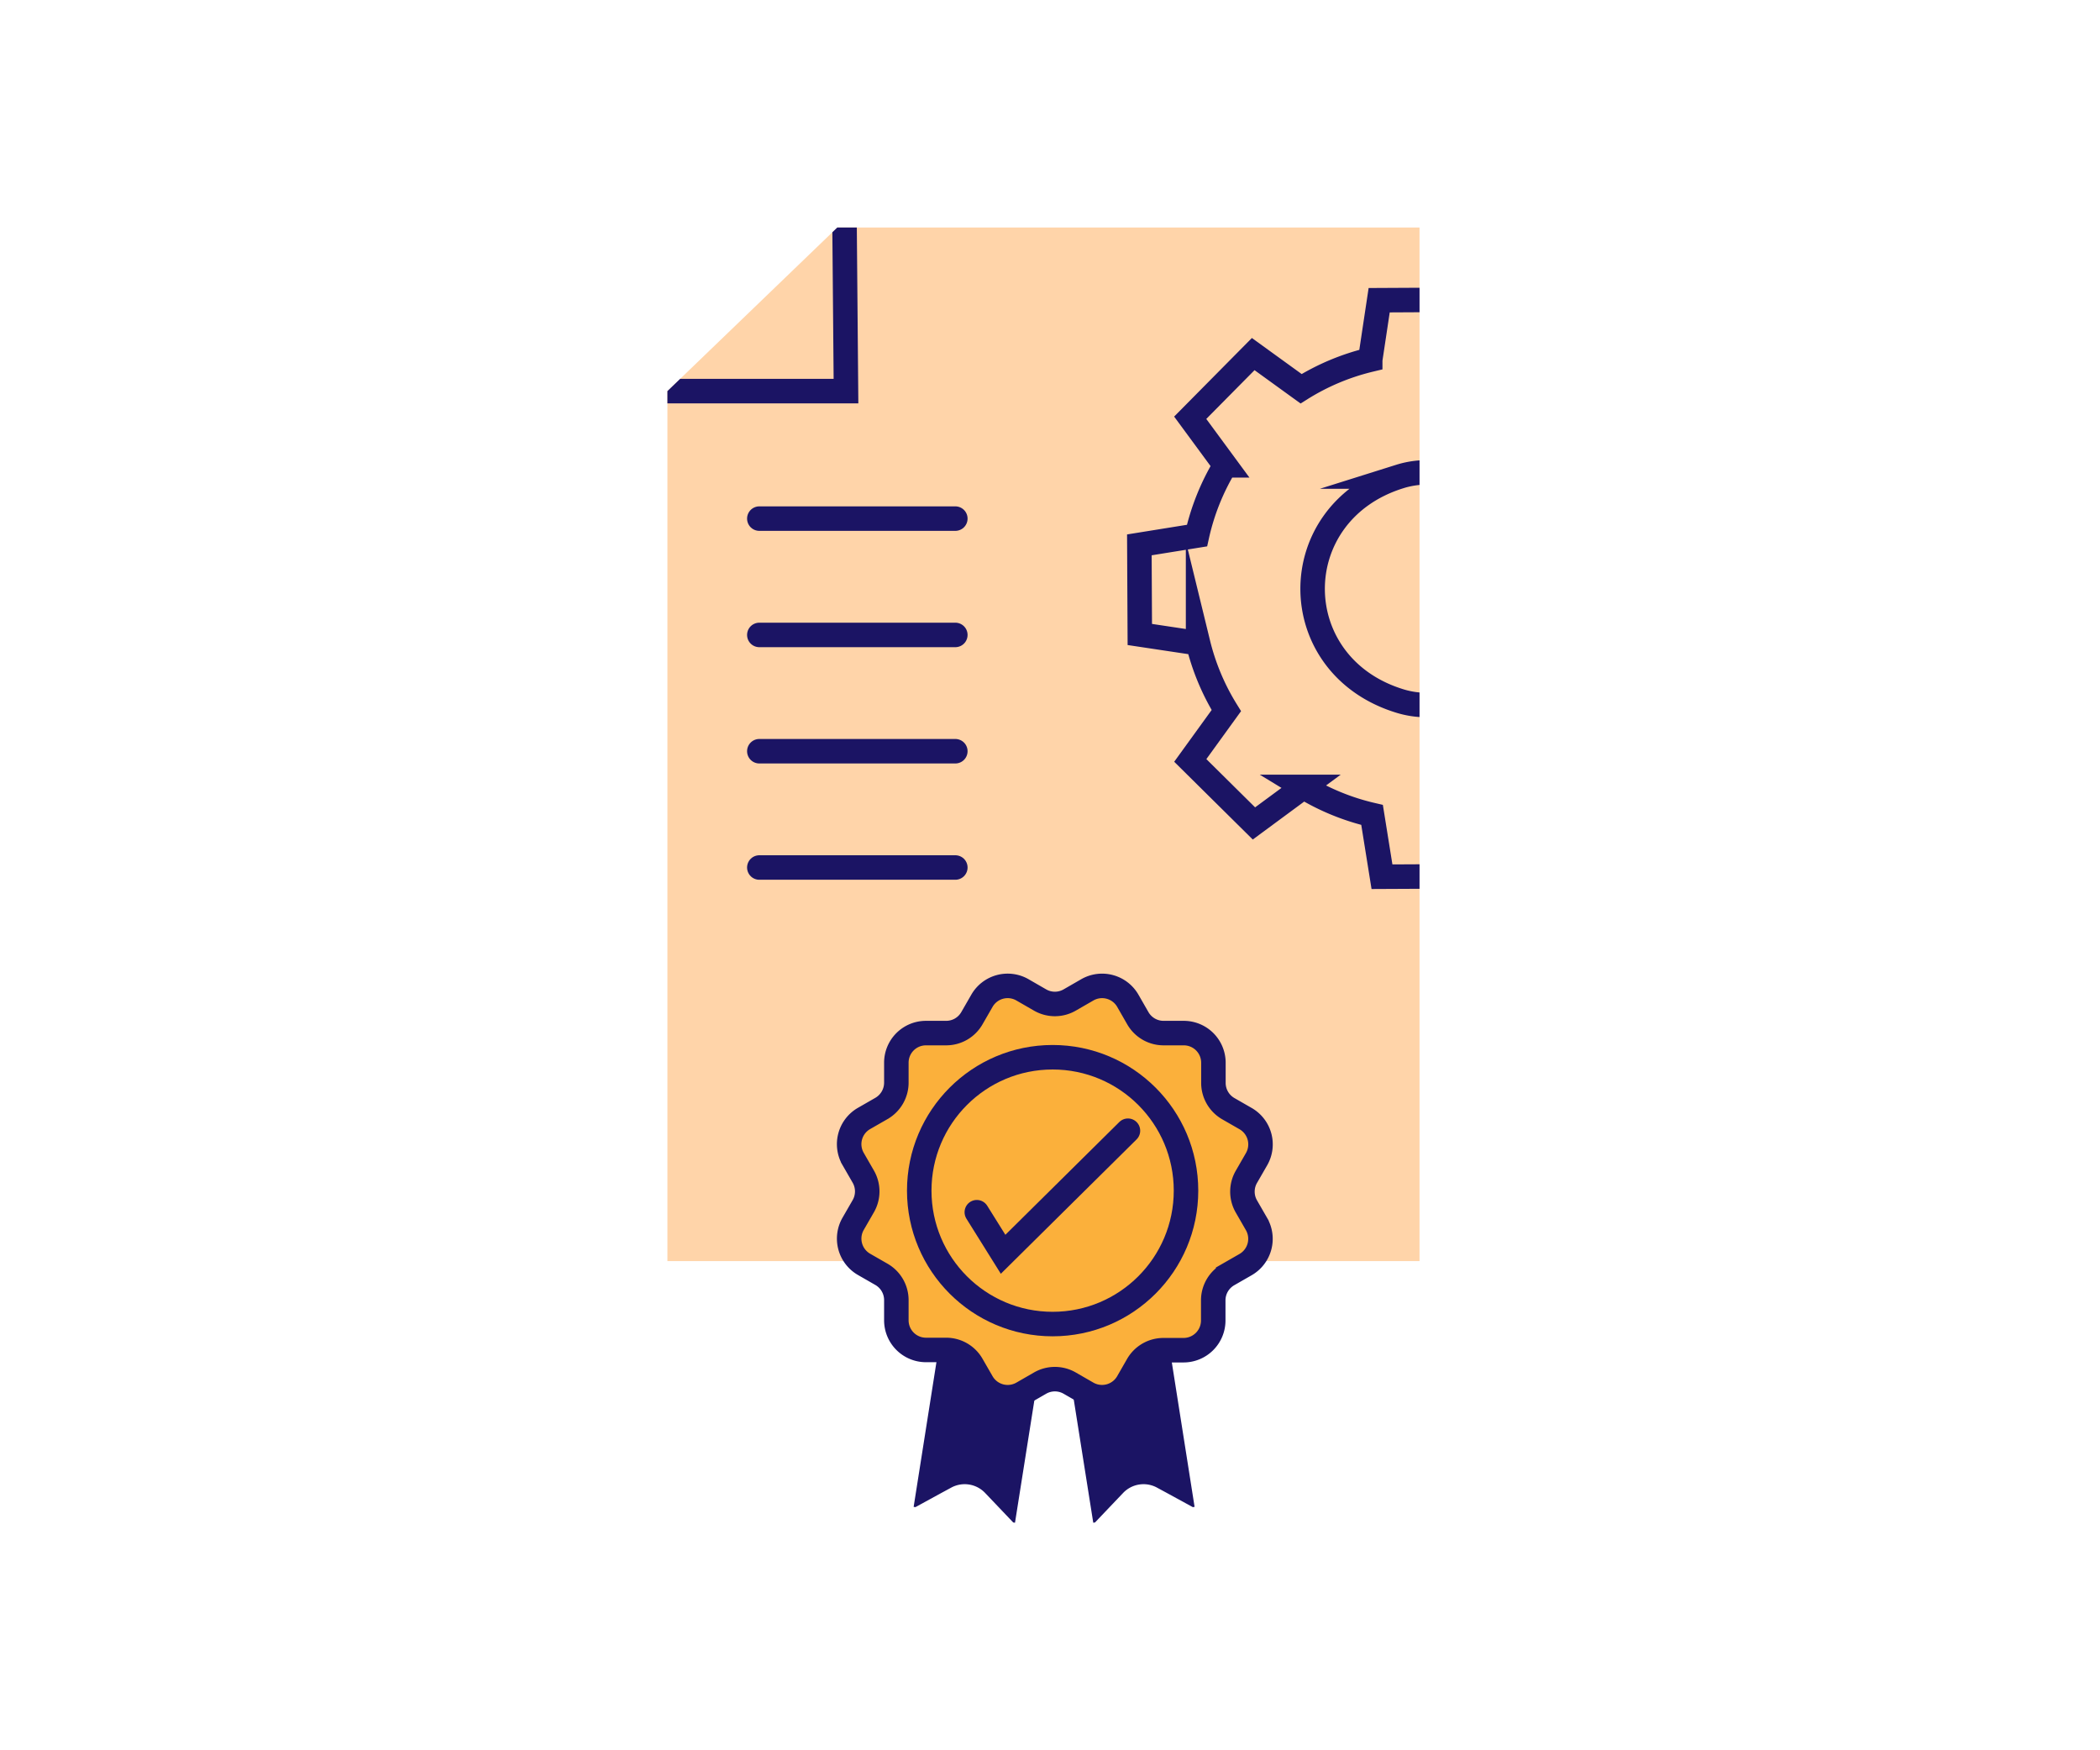 <svg xmlns="http://www.w3.org/2000/svg" xmlns:xlink="http://www.w3.org/1999/xlink" viewBox="0 0 600 500"><defs><style>.cls-1,.cls-4,.cls-5,.cls-8{fill:none;}.cls-2{clip-path:url(#clip-path);}.cls-3{fill:#ffd4a9;}.cls-4,.cls-5,.cls-7,.cls-8{stroke:#1b1464;stroke-width:7px;}.cls-4,.cls-7,.cls-8{stroke-miterlimit:10;}.cls-5,.cls-8{stroke-linecap:round;}.cls-5{stroke-linejoin:round;}.cls-6{fill:#1b1464;}.cls-7{fill:#fbb03b;}</style><clipPath id="clip-path"><polygon class="cls-1" points="405.58 65 239.22 65 190.69 111.73 190.69 360.25 405.58 360.25 405.58 65"/></clipPath></defs><g id="Layer_4" data-name="Layer 4"><g class="cls-2"><rect class="cls-3" x="112.81" y="14.77" width="384.41" height="371.69"/><polyline class="cls-4" points="190.69 111.73 241.71 111.73 241.22 55"/><line class="cls-5" x1="216.95" y1="148.15" x2="272.95" y2="148.15"/><line class="cls-5" x1="216.95" y1="181.38" x2="272.95" y2="181.38"/><line class="cls-5" x1="216.95" y1="214.6" x2="272.95" y2="214.6"/><line class="cls-5" x1="216.95" y1="247.82" x2="272.95" y2="247.82"/><path class="cls-4" d="M409.4,201.34a25.82,25.82,0,0,1-9.16-1c-33.45-10-33.66-53.85-.32-64.21A25.81,25.81,0,0,1,409.4,135V85.68l-15.35.08h0l-2.56,17a66.3,66.3,0,0,0-19.75,8.29l-13.68-9.9h0l-18,18.19,10,13.59h0A66.49,66.49,0,0,0,342,153l-16.47,2.65.13,25.6,16.65,2.5A66.46,66.46,0,0,0,350.38,203l-10.3,14.23,18.19,18,14.14-10.43a66.51,66.51,0,0,0,19.61,8l2.83,17.65,14.55-.07Z"/></g><path class="cls-6" d="M318.61,428.88l2.27-2.38a8.05,8.05,0,0,1,9.7-1.53l2.9,1.57,7.32,4,.51-.08L330.68,363l-29,4.57L312.36,435l.5-.08Z"/><path class="cls-6" d="M283.74,428.88l-2.27-2.38a8.05,8.05,0,0,0-9.7-1.53l-2.9,1.57-7.32,4-.51-.08L271.67,363l29,4.57L290,435l-.51-.08Z"/><path class="cls-7" d="M359,331.17l-2.88,5a8.47,8.47,0,0,0,0,8.49l2.88,5a8.49,8.49,0,0,1-3.11,11.59l-5,2.87a8.48,8.48,0,0,0-4.25,7.35v5.75a8.49,8.49,0,0,1-8.49,8.49h-5.75a8.48,8.48,0,0,0-7.35,4.25l-2.87,5A8.49,8.49,0,0,1,310.64,398l-5-2.88a8.47,8.47,0,0,0-8.49,0l-5,2.88a8.49,8.49,0,0,1-11.59-3.11l-2.88-5a8.47,8.47,0,0,0-7.35-4.25h-5.75a8.47,8.47,0,0,1-8.48-8.49v-5.75a8.49,8.49,0,0,0-4.24-7.35l-5-2.87a8.48,8.48,0,0,1-3.1-11.59l2.88-5a8.47,8.47,0,0,0,0-8.49l-2.88-5a8.47,8.47,0,0,1,3.1-11.59l5-2.87a8.51,8.51,0,0,0,4.24-7.36V303.6a8.46,8.46,0,0,1,8.48-8.48h5.75a8.46,8.46,0,0,0,7.35-4.24l2.88-5a8.47,8.47,0,0,1,11.59-3.1l5,2.88a8.47,8.47,0,0,0,8.49,0l5-2.88a8.48,8.48,0,0,1,11.59,3.1l2.87,5a8.47,8.47,0,0,0,7.35,4.24h5.75a8.47,8.47,0,0,1,8.49,8.48v5.75a8.5,8.5,0,0,0,4.25,7.36l5,2.87A8.49,8.49,0,0,1,359,331.17Z"/><circle class="cls-7" cx="300.75" cy="340.13" r="38.11"/><polyline class="cls-8" points="279.09 346.29 286.6 358.31 322.27 323.01"/></g></svg>